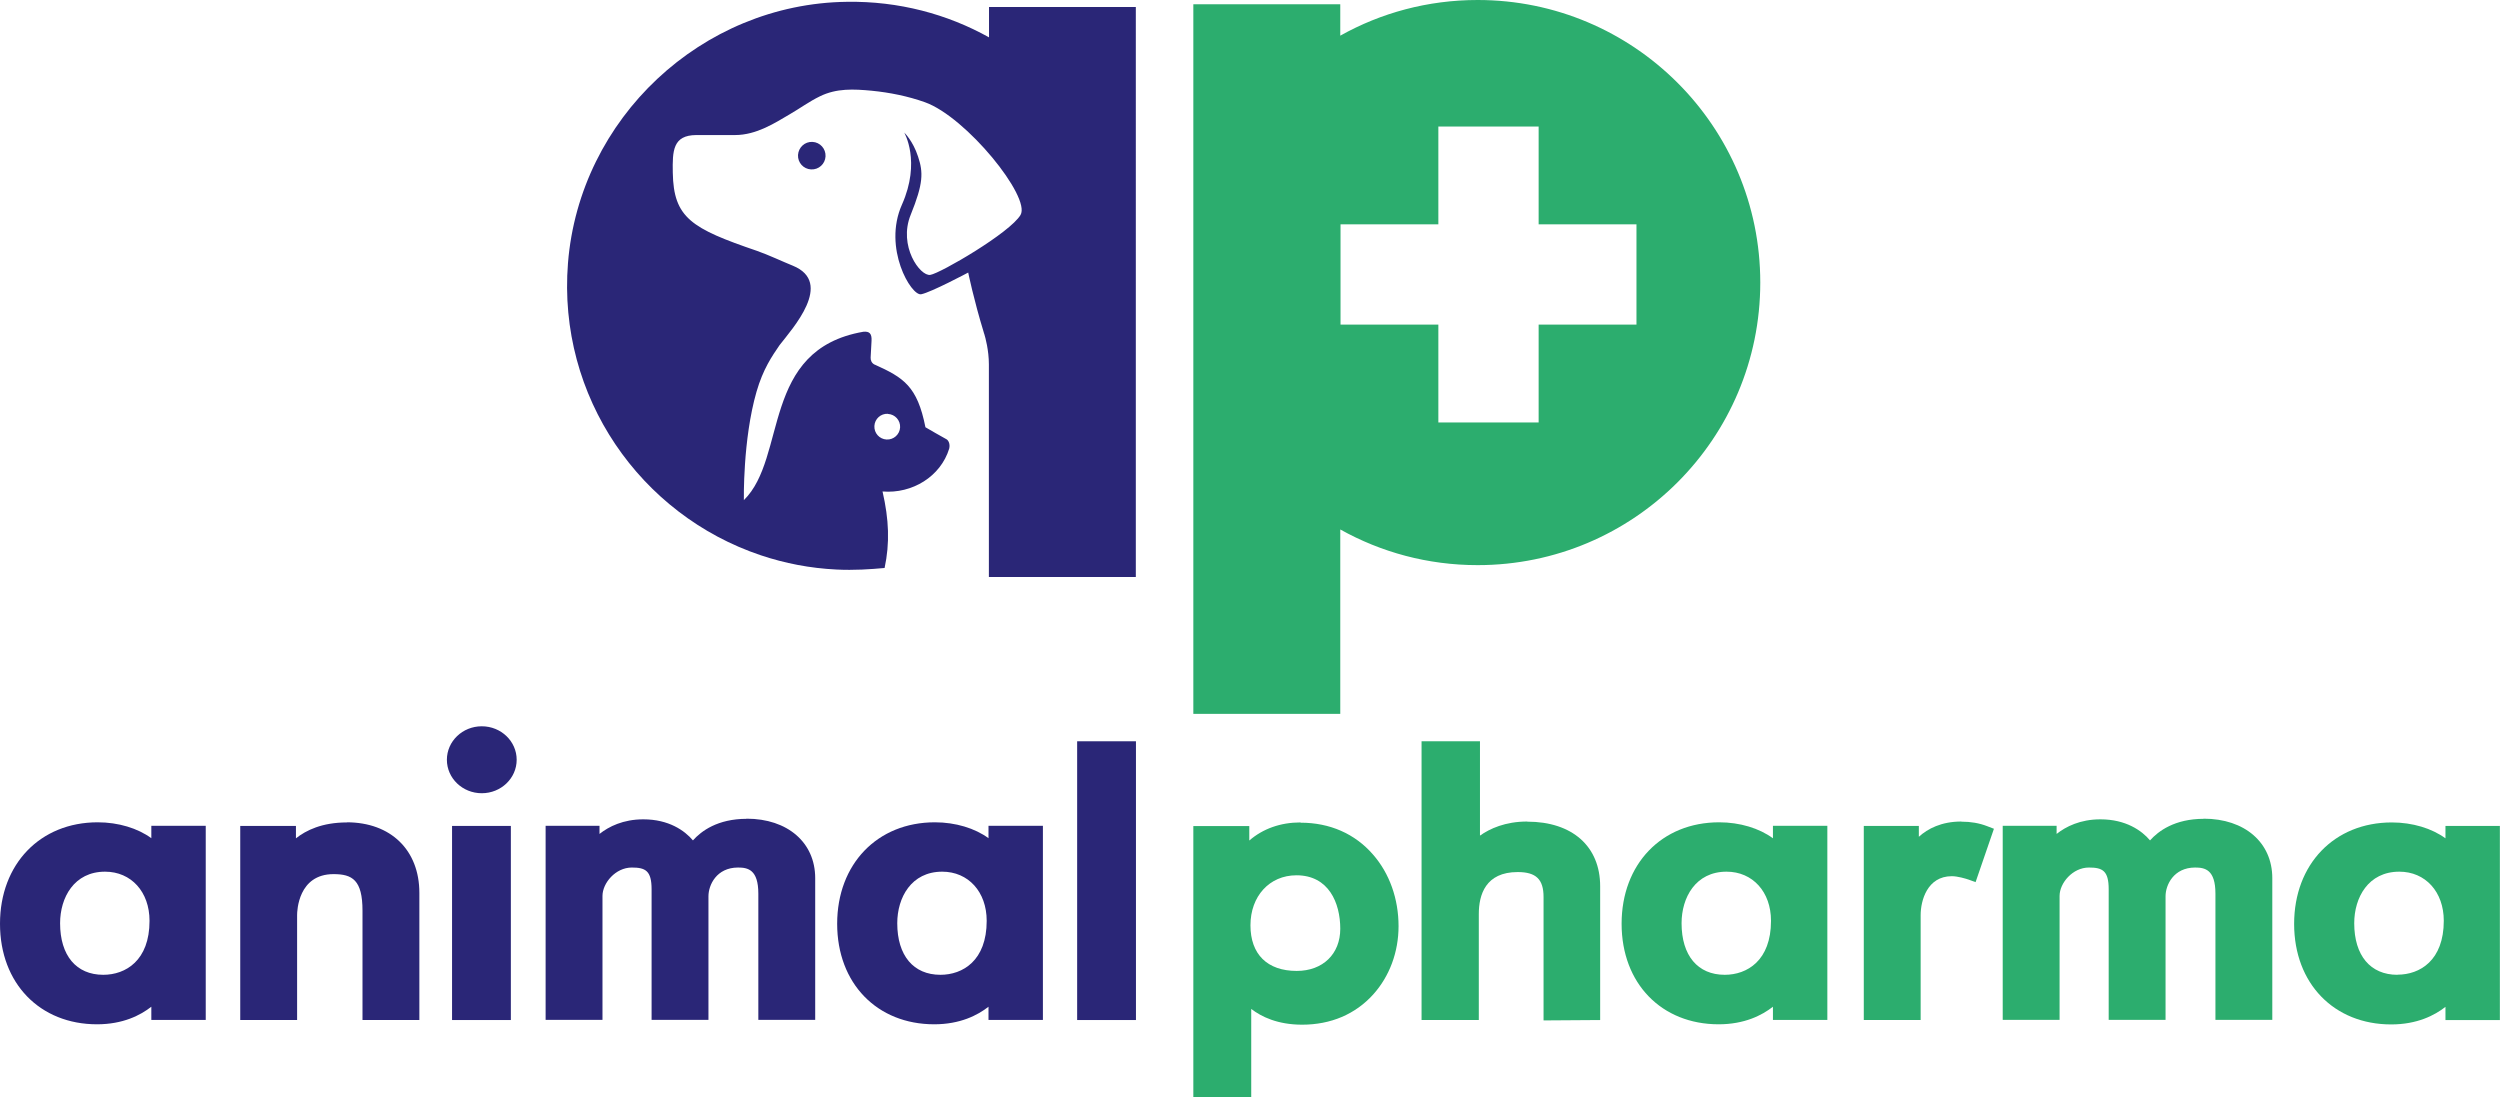 <svg xmlns="http://www.w3.org/2000/svg" id="Layer_2" data-name="Layer 2" viewBox="0 0 193.45 84.92"><defs><style>      .cls-1 {        fill: #2cad6e;      }      .cls-1, .cls-2 {        stroke-width: 0px;      }      .cls-2 {        fill: #2a2677;      }    </style></defs><g id="Layer_1-2" data-name="Layer 1"><g><g><path class="cls-1" d="M114.34,0c-3.86,0-7.49,1-10.63,2.76V.33h-11.37v54.91h11.37v-14.27c3.15,1.76,6.77,2.76,10.63,2.76,12.08,0,21.87-9.79,21.87-21.87S126.41,0,114.34,0ZM126.63,25.12h-7.57v7.57h-7.76v-7.57h-7.57v-7.76h7.57v-7.57h7.76v7.57h7.57v7.76Z"></path><path class="cls-2" d="M61.75,11.99c-.03.59.42,1.09,1.01,1.12.59.03,1.09-.42,1.12-1.01.03-.59-.42-1.09-1.01-1.12-.59-.03-1.08.42-1.12,1.01Z"></path><path class="cls-2" d="M76.53.54v2.35c-3.23-1.8-6.98-2.81-10.99-2.75-11.24.14-20.7,9.02-21.59,20.22-.82,10.34,5.61,19.49,14.93,22.61,1.85.62,3.8,1,5.84,1.1,1.38.07,2.64-.02,3.73-.12.41-1.92.34-3.75-.16-5.92,2.3.19,4.5-1.16,5.16-3.32.09-.38-.08-.65-.21-.72-.52-.3-1.21-.67-1.63-.93-.63-3.18-1.69-3.84-3.93-4.85h-.01c-.22-.11-.31-.33-.3-.54l.07-1.3c.03-.57-.17-.74-.63-.7-7.97,1.38-5.87,9.72-9.25,13.03,0,0-.09-4.68.98-8.39.51-1.76,1.2-2.75,1.78-3.6.98-1.27,4.24-4.84,1.03-6.15-.77-.31-1.89-.84-2.78-1.15-5.06-1.73-6.45-2.54-6.51-6.05-.03-1.69,0-2.9,1.82-2.91.29,0,.3,0,.43,0,1.25,0,1.36,0,2.57,0,1.67,0,3.12-.96,4.2-1.59.8-.46,1.54-1.01,2.37-1.41,1.29-.63,2.61-.56,4-.43,1.4.14,2.8.42,4.12.89,3.2,1.14,8.21,7.34,7.4,8.72s-6.19,4.51-6.98,4.64c-.79.13-2.5-2.24-1.52-4.65.98-2.42.98-3.27.57-4.5-.4-1.23-1.07-1.86-1.07-1.86,0,0,1.31,2.24-.18,5.58-1.49,3.35.72,7.08,1.49,6.93.77-.15,3.64-1.68,3.64-1.68,0,0,.42,2.07,1.21,4.65h0s0,.01,0,.01c0,.03.02.05.03.08.09.29.36,1.28.36,2.37v16.45h11.37V.54h-11.37ZM68.71,32.03c.55.03.97.5.94,1.04-.03.55-.5.97-1.05.94-.55-.03-.97-.5-.94-1.05.03-.55.5-.97,1.04-.94Z"></path></g><g><path class="cls-2" d="M11.71,64.86c-1.05-.77-2.55-1.23-4.15-1.23-4.45,0-7.56,3.23-7.56,7.85s3.09,7.78,7.51,7.78c2,0,3.36-.7,4.2-1.36v1.02h4.21v-15.02h-4.21v.96ZM11.57,71.26c0,3.07-1.85,4.17-3.58,4.17-2.09,0-3.34-1.49-3.34-3.99,0-1.98,1.08-3.99,3.48-3.99,2.02,0,3.44,1.56,3.44,3.8Z"></path><path class="cls-2" d="M26.84,63.64c-1.92,0-3.16.61-3.94,1.23v-.96h-4.31v15.02h4.4v-8.12c0-.32.08-3.17,2.82-3.17,1.45,0,2.24.45,2.24,2.83v8.46h4.4v-9.84c0-3.31-2.21-5.46-5.62-5.46Z"></path><rect class="cls-2" x="34.98" y="63.91" width="4.55" height="15.02"></rect><ellipse class="cls-2" cx="37.28" cy="58.79" rx="2.7" ry="2.59"></ellipse><path class="cls-2" d="M57.78,63.36c-2.25,0-3.52.95-4.16,1.67-.64-.76-1.87-1.63-3.84-1.63-1.56,0-2.67.56-3.39,1.13v-.63h-4.17v15.02h4.4v-9.59c0-1,1.01-2.2,2.27-2.2,1.05,0,1.53.24,1.53,1.68v10.11h4.4v-9.57c0-.86.62-2.22,2.29-2.22.76,0,1.57.16,1.57,2.02v9.77h4.4v-10.97c0-2.75-2.13-4.6-5.31-4.6Z"></path><path class="cls-2" d="M76.49,64.86c-1.05-.77-2.55-1.23-4.15-1.23-4.45,0-7.56,3.23-7.56,7.85s3.09,7.78,7.51,7.78c2,0,3.36-.7,4.2-1.36v1.02h4.21v-15.02h-4.21v.96ZM76.35,71.26c0,3.07-1.85,4.17-3.58,4.17-2.09,0-3.34-1.49-3.34-3.99,0-1.98,1.08-3.99,3.48-3.99,2.02,0,3.44,1.56,3.44,3.8Z"></path><rect class="cls-2" x="83.35" y="57.36" width="4.55" height="21.57"></rect></g><g><path class="cls-1" d="M100.63,63.64c-1.55,0-2.91.49-3.96,1.4v-1.12h-4.33v21.01h4.48v-6.86c.79.61,2.05,1.22,3.94,1.22,2.22,0,4.12-.81,5.5-2.34,1.26-1.4,1.96-3.28,1.96-5.28,0-2.12-.7-4.09-1.98-5.55-1.4-1.61-3.34-2.46-5.6-2.46ZM103.71,71.87c0,1.95-1.35,3.26-3.37,3.26-2.28,0-3.58-1.29-3.58-3.53s1.46-3.87,3.56-3.87c2.5,0,3.39,2.14,3.39,4.14Z"></path><path class="cls-1" d="M118.17,63.57c-1.69,0-2.89.55-3.65,1.09v-7.3h-4.52v21.57h4.43v-8.21c0-1.48.52-3.24,3.01-3.24,1.42,0,2,.56,2,1.93v9.55l4.38-.03v-10.35c0-3.09-2.16-5-5.64-5Z"></path><path class="cls-1" d="M137.18,64.86c-1.05-.77-2.55-1.23-4.15-1.23-4.45,0-7.55,3.23-7.55,7.85s3.09,7.78,7.51,7.78c2,0,3.36-.7,4.2-1.36v1.02h4.21v-15.02h-4.21v.96ZM137.04,71.26c0,3.07-1.85,4.17-3.58,4.17-2.09,0-3.34-1.49-3.34-3.99,0-1.98,1.08-3.99,3.48-3.99,2.02,0,3.44,1.56,3.44,3.8Z"></path><path class="cls-1" d="M151.77,63.57c-1.55,0-2.61.56-3.29,1.18v-.84h-4.26v15.02h4.4v-8.12c0-1.12.51-3.01,2.41-3.01.46,0,1.08.19,1.29.26l.55.2,1.42-4.13-.52-.2c-.62-.24-1.27-.35-2-.35Z"></path><path class="cls-1" d="M170.53,63.36c-2.25,0-3.52.95-4.16,1.67-.64-.76-1.87-1.63-3.84-1.63-1.56,0-2.67.56-3.39,1.13v-.63h-4.17v15.02h4.4v-9.59c0-1,1.01-2.2,2.27-2.2,1.05,0,1.53.24,1.53,1.68v10.11h4.4v-9.57c0-.86.62-2.22,2.29-2.22.76,0,1.57.16,1.57,2.02v9.77h4.4v-10.97c0-2.75-2.13-4.6-5.31-4.6Z"></path><path class="cls-1" d="M189.23,63.91v.96c-1.05-.77-2.55-1.23-4.15-1.23-4.45,0-7.56,3.23-7.56,7.85s3.09,7.78,7.51,7.78c2,0,3.36-.7,4.2-1.36v1.02h4.21v-15.02h-4.21ZM185.51,75.43c-2.09,0-3.34-1.49-3.34-3.99,0-1.98,1.08-3.99,3.49-3.99,2.02,0,3.44,1.56,3.44,3.8,0,3.07-1.85,4.17-3.58,4.17Z"></path></g></g></g></svg>